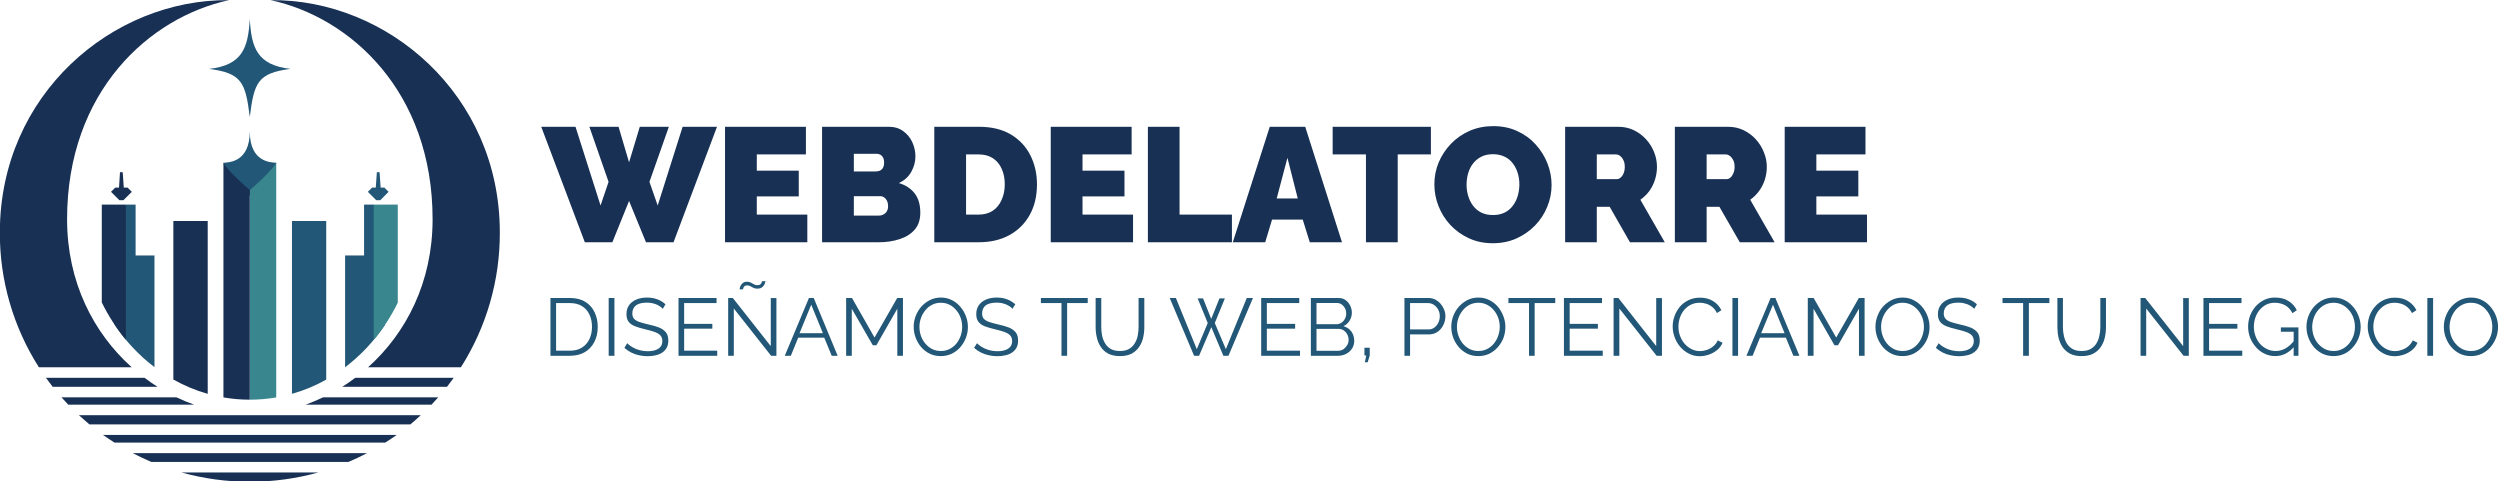 <svg xmlns="http://www.w3.org/2000/svg" xmlns:xlink="http://www.w3.org/1999/xlink" version="1.1" viewBox="4.57 1.99 16.67 3.21"><g transform="matrix(0.723,0,0,0.723,8.192,2.831)"><g transform="matrix(1,0,0,1,0,0)" clip-path="url(#SvgjsClipPath177026)"><g clip-path="url(#SvgjsClipPath177024a512eae1-7cc2-46cd-992d-bffcca90d3da)"><path d=" M -1.02 0.859 C -1.02 1.441 -1.265 1.91 -1.615 2.224 L -0.759 2.224 C -0.523 1.853 -0.398 1.42 -0.4 0.98 C -0.4 -0.291 -1.438 -1.172 -2.514 -1.162 C -1.781 -1.004 -1.02 -0.322 -1.02 0.859 Z" fill="#173054" transform="matrix(1,0,0,1,0,0)" fill-rule="nonzero"/></g><g clip-path="url(#SvgjsClipPath177024a512eae1-7cc2-46cd-992d-bffcca90d3da)"><path d=" M -3.795 2.224 C -4.145 1.91 -4.391 1.441 -4.391 0.859 C -4.391 -0.322 -3.63 -1.004 -2.897 -1.162 C -3.973 -1.172 -5.011 -0.291 -5.011 0.98 C -5.013 1.42 -4.888 1.852 -4.651 2.224 Z" fill="#173054" transform="matrix(1,0,0,1,0,0)" fill-rule="nonzero"/></g><g clip-path="url(#SvgjsClipPath177024a512eae1-7cc2-46cd-992d-bffcca90d3da)"><path d=" M -0.887 2.404 C -0.866 2.377 -0.845 2.349 -0.825 2.321 L -1.733 2.321 C -1.772 2.351 -1.812 2.378 -1.853 2.404 Z" fill="#173054" transform="matrix(1,0,0,1,0,0)" fill-rule="nonzero"/></g><g clip-path="url(#SvgjsClipPath177024a512eae1-7cc2-46cd-992d-bffcca90d3da)"><path d=" M -3.557 2.404 C -3.598 2.378 -3.638 2.351 -3.677 2.321 L -4.586 2.321 C -4.566 2.349 -4.545 2.377 -4.524 2.404 Z" fill="#173054" transform="matrix(1,0,0,1,0,0)" fill-rule="nonzero"/></g><g clip-path="url(#SvgjsClipPath177024a512eae1-7cc2-46cd-992d-bffcca90d3da)"><path d=" M -1.03 2.569 C -1.009 2.547 -0.988 2.524 -0.968 2.501 L -2.029 2.501 C -2.082 2.526 -2.136 2.549 -2.191 2.569 Z" fill="#173054" transform="matrix(1,0,0,1,0,0)" fill-rule="nonzero"/></g><g clip-path="url(#SvgjsClipPath177024a512eae1-7cc2-46cd-992d-bffcca90d3da)"><path d=" M -3.219 2.569 C -3.275 2.549 -3.329 2.526 -3.383 2.501 L -4.443 2.501 C -4.422 2.524 -4.401 2.547 -4.38 2.569 Z" fill="#173054" transform="matrix(1,0,0,1,0,0)" fill-rule="nonzero"/></g><g clip-path="url(#SvgjsClipPath177024a512eae1-7cc2-46cd-992d-bffcca90d3da)"><path d=" M -1.225 2.751 C -1.192 2.723 -1.16 2.695 -1.129 2.666 L -4.282 2.666 C -4.25 2.695 -4.218 2.723 -4.185 2.751 Z" fill="#173054" transform="matrix(1,0,0,1,0,0)" fill-rule="nonzero"/></g><g clip-path="url(#SvgjsClipPath177024a512eae1-7cc2-46cd-992d-bffcca90d3da)"><path d=" M -1.458 2.919 C -1.421 2.896 -1.386 2.873 -1.351 2.848 L -4.06 2.848 C -4.025 2.873 -3.989 2.896 -3.953 2.919 Z" fill="#173054" transform="matrix(1,0,0,1,0,0)" fill-rule="nonzero"/></g><g clip-path="url(#SvgjsClipPath177024a512eae1-7cc2-46cd-992d-bffcca90d3da)"><path d=" M -1.796 3.097 C -1.738 3.072 -1.681 3.046 -1.625 3.016 L -3.785 3.016 C -3.729 3.046 -3.672 3.072 -3.614 3.097 Z" fill="#173054" transform="matrix(1,0,0,1,0,0)" fill-rule="nonzero"/></g><g clip-path="url(#SvgjsClipPath177024a512eae1-7cc2-46cd-992d-bffcca90d3da)"><path d=" M -3.337 3.194 C -3.131 3.251 -2.919 3.28 -2.705 3.28 L -2.705 3.28 C -2.492 3.28 -2.279 3.251 -2.073 3.194 Z" fill="#173054" transform="matrix(1,0,0,1,0,0)" fill-rule="nonzero"/></g><g clip-path="url(#SvgjsClipPath177024a512eae1-7cc2-46cd-992d-bffcca90d3da)"><path d=" M -2.706 0.048 C -2.706 0.337 -2.904 0.334 -2.949 0.338 L -2.921 0.47 L -2.706 0.641 L -2.49 0.47 L -2.462 0.338 C -2.508 0.334 -2.706 0.337 -2.706 0.048 Z" fill="#225777" transform="matrix(1,0,0,1,0,0)" fill-rule="nonzero"/></g><g clip-path="url(#SvgjsClipPath177024a512eae1-7cc2-46cd-992d-bffcca90d3da)"><path d=" M -1.465 0.567 L -1.499 0.567 L -1.509 0.425 L -1.515 0.425 L -1.528 0.425 L -1.534 0.425 L -1.544 0.567 L -1.578 0.567 L -1.617 0.606 L -1.54 0.683 L -1.535 0.683 L -1.508 0.683 L -1.502 0.683 L -1.426 0.606 L -1.465 0.567 Z" fill="#225777" transform="matrix(1,0,0,1,0,0)" fill-rule="nonzero"/></g><g clip-path="url(#SvgjsClipPath177024a512eae1-7cc2-46cd-992d-bffcca90d3da)"><path d=" M -3.947 0.567 L -3.912 0.567 L -3.903 0.425 L -3.897 0.425 L -3.883 0.425 L -3.878 0.425 L -3.868 0.567 L -3.833 0.567 L -3.794 0.606 L -3.871 0.683 L -3.876 0.683 L -3.904 0.683 L -3.909 0.683 L -3.986 0.606 L -3.947 0.567 Z" fill="#173054" transform="matrix(1,0,0,1,0,0)" fill-rule="nonzero"/></g><g clip-path="url(#SvgjsClipPath177024a512eae1-7cc2-46cd-992d-bffcca90d3da)"><path d=" M -1.827 2.224 C -1.684 2.115 -1.56 1.983 -1.459 1.833 L -1.428 0.943 L -1.562 0.724 L -1.652 0.724 L -1.652 1.193 L -1.827 1.193 Z" fill="#225777" transform="matrix(1,0,0,1,0,0)" fill-rule="nonzero"/></g><g clip-path="url(#SvgjsClipPath177024a512eae1-7cc2-46cd-992d-bffcca90d3da)"><path d=" M -1.341 1.628 L -1.341 0.724 L -1.563 0.724 L -1.563 1.971 C -1.475 1.866 -1.401 1.751 -1.341 1.628 Z" fill="#3a868f" transform="matrix(1,0,0,1,0,0)" fill-rule="nonzero"/></g><g clip-path="url(#SvgjsClipPath177024a512eae1-7cc2-46cd-992d-bffcca90d3da)"><path d=" M -2.317 2.469 C -2.207 2.438 -2.101 2.394 -2.001 2.338 L -2.001 0.875 L -2.317 0.875 Z" fill="#225777" transform="matrix(1,0,0,1,0,0)" fill-rule="nonzero"/></g><g clip-path="url(#SvgjsClipPath177024a512eae1-7cc2-46cd-992d-bffcca90d3da)"><path d=" M -2.705 0.59 L -2.705 2.523 C -2.624 2.523 -2.542 2.516 -2.462 2.502 L -2.462 0.338 C -2.462 0.338 -2.496 0.409 -2.705 0.59 Z" fill="#3a868f" transform="matrix(1,0,0,1,0,0)" fill-rule="nonzero"/></g><g clip-path="url(#SvgjsClipPath177024a512eae1-7cc2-46cd-992d-bffcca90d3da)"><path d=" M -3.759 0.724 L -3.849 0.724 L -3.984 0.943 L -3.952 1.832 C -3.852 1.982 -3.728 2.114 -3.585 2.223 L -3.585 1.193 L -3.759 1.193 Z" fill="#225777" transform="matrix(1,0,0,1,0,0)" fill-rule="nonzero"/></g><g clip-path="url(#SvgjsClipPath177024a512eae1-7cc2-46cd-992d-bffcca90d3da)"><path d=" M -4.071 1.626 C -4.011 1.749 -3.936 1.865 -3.849 1.97 L -3.849 0.724 L -4.071 0.724 Z" fill="#173054" transform="matrix(1,0,0,1,0,0)" fill-rule="nonzero"/></g><g clip-path="url(#SvgjsClipPath177024a512eae1-7cc2-46cd-992d-bffcca90d3da)"><path d=" M -3.411 2.337 C -3.311 2.393 -3.205 2.438 -3.094 2.469 L -3.094 0.875 L -3.411 0.875 Z" fill="#173054" transform="matrix(1,0,0,1,0,0)" fill-rule="nonzero"/></g><g clip-path="url(#SvgjsClipPath177024a512eae1-7cc2-46cd-992d-bffcca90d3da)"><path d=" M -2.949 0.338 L -2.949 2.502 C -2.869 2.516 -2.788 2.523 -2.706 2.523 L -2.706 0.59 C -2.916 0.409 -2.949 0.338 -2.949 0.338 Z" fill="#173054" transform="matrix(1,0,0,1,0,0)" fill-rule="nonzero"/></g><g clip-path="url(#SvgjsClipPath177024a512eae1-7cc2-46cd-992d-bffcca90d3da)"><path d=" M -2.706 -0.988 C -2.721 -0.724 -2.773 -0.562 -3.081 -0.528 C -2.779 -0.488 -2.746 -0.404 -2.706 -0.084 C -2.666 -0.404 -2.633 -0.488 -2.331 -0.528 C -2.639 -0.563 -2.691 -0.724 -2.706 -0.988 Z" fill="#225777" transform="matrix(1,0,0,1,0,0)" fill-rule="nonzero"/></g></g><g><path d=" M 0.426 0.006 L 0.695 0.006 L 0.792 0.334 L 0.891 0.006 L 1.159 0.006 L 0.98 0.514 L 1.056 0.732 L 1.286 0.006 L 1.603 0.006 L 1.202 1.071 L 0.948 1.071 L 0.792 0.69 L 0.638 1.071 L 0.384 1.071 L -0.018 0.006 L 0.298 0.006 L 0.529 0.732 L 0.603 0.514 L 0.426 0.006 M 2.436 0.816 L 2.436 1.071 L 1.677 1.071 L 1.677 0.006 L 2.423 0.006 L 2.423 0.261 L 1.97 0.261 L 1.97 0.411 L 2.357 0.411 L 2.357 0.648 L 1.97 0.648 L 1.97 0.816 L 2.436 0.816 M 3.478 0.798 Q 3.478 0.894 3.427 0.954 Q 3.375 1.014 3.288 1.042 Q 3.201 1.071 3.096 1.071 L 2.572 1.071 L 2.572 0.006 L 3.19 0.006 Q 3.265 0.006 3.32 0.046 Q 3.375 0.085 3.404 0.148 Q 3.433 0.211 3.433 0.279 Q 3.433 0.352 3.395 0.421 Q 3.357 0.49 3.28 0.525 Q 3.372 0.552 3.425 0.619 Q 3.478 0.687 3.478 0.798 M 3.181 0.738 Q 3.181 0.711 3.172 0.691 Q 3.162 0.67 3.145 0.658 Q 3.129 0.646 3.106 0.646 L 2.865 0.646 L 2.865 0.825 L 3.096 0.825 Q 3.12 0.825 3.139 0.814 Q 3.159 0.804 3.17 0.784 Q 3.181 0.765 3.181 0.738 M 2.865 0.255 L 2.865 0.418 L 3.064 0.418 Q 3.084 0.418 3.102 0.412 Q 3.12 0.405 3.132 0.387 Q 3.144 0.369 3.144 0.336 Q 3.144 0.306 3.134 0.289 Q 3.124 0.271 3.109 0.263 Q 3.093 0.255 3.073 0.255 L 2.865 0.255 M 3.607 1.071 L 3.607 0.006 L 4.017 0.006 Q 4.194 0.006 4.313 0.077 Q 4.432 0.148 4.493 0.269 Q 4.554 0.39 4.554 0.537 Q 4.554 0.699 4.487 0.819 Q 4.42 0.939 4.3 1.005 Q 4.179 1.071 4.017 1.071 L 3.607 1.071 M 4.257 0.537 Q 4.257 0.454 4.228 0.392 Q 4.2 0.33 4.146 0.295 Q 4.092 0.261 4.017 0.261 L 3.9 0.261 L 3.9 0.816 L 4.017 0.816 Q 4.093 0.816 4.147 0.78 Q 4.2 0.744 4.228 0.68 Q 4.257 0.616 4.257 0.537 M 5.44 0.816 L 5.44 1.071 L 4.681 1.071 L 4.681 0.006 L 5.427 0.006 L 5.427 0.261 L 4.974 0.261 L 4.974 0.411 L 5.361 0.411 L 5.361 0.648 L 4.974 0.648 L 4.974 0.816 L 5.44 0.816 M 5.577 1.071 L 5.577 0.006 L 5.869 0.006 L 5.869 0.816 L 6.352 0.816 L 6.352 1.071 L 5.577 1.071 M 6.701 0.006 L 7.028 0.006 L 7.367 1.071 L 7.07 1.071 L 7.005 0.862 L 6.722 0.862 L 6.659 1.071 L 6.36 1.071 L 6.701 0.006 M 6.959 0.667 L 6.864 0.292 L 6.765 0.667 L 6.959 0.667 M 8.187 0.261 L 7.881 0.261 L 7.881 1.071 L 7.588 1.071 L 7.588 0.261 L 7.281 0.261 L 7.281 0.006 L 8.187 0.006 L 8.187 0.261 M 8.757 1.08 Q 8.636 1.08 8.537 1.034 Q 8.438 0.988 8.366 0.911 Q 8.295 0.834 8.257 0.737 Q 8.219 0.64 8.219 0.537 Q 8.219 0.43 8.259 0.334 Q 8.3 0.238 8.372 0.163 Q 8.445 0.087 8.545 0.043 Q 8.645 -2.220446049250313e-16 8.763 -2.220446049250313e-16 Q 8.885 -2.220446049250313e-16 8.984 0.046 Q 9.083 0.091 9.153 0.169 Q 9.224 0.247 9.262 0.344 Q 9.3 0.441 9.3 0.543 Q 9.3 0.648 9.26 0.744 Q 9.221 0.84 9.148 0.916 Q 9.075 0.991 8.976 1.036 Q 8.877 1.08 8.757 1.08 M 8.516 0.54 Q 8.516 0.594 8.531 0.644 Q 8.546 0.694 8.576 0.734 Q 8.606 0.774 8.651 0.797 Q 8.697 0.82 8.76 0.82 Q 8.823 0.82 8.87 0.796 Q 8.916 0.772 8.945 0.731 Q 8.975 0.69 8.989 0.64 Q 9.003 0.589 9.003 0.537 Q 9.003 0.483 8.988 0.433 Q 8.973 0.384 8.943 0.344 Q 8.913 0.304 8.867 0.282 Q 8.82 0.259 8.759 0.259 Q 8.696 0.259 8.65 0.283 Q 8.604 0.307 8.574 0.347 Q 8.544 0.387 8.53 0.437 Q 8.516 0.487 8.516 0.54 M 9.425 1.071 L 9.425 0.006 L 9.914 0.006 Q 9.992 0.006 10.058 0.037 Q 10.124 0.069 10.172 0.122 Q 10.22 0.175 10.246 0.241 Q 10.272 0.307 10.272 0.375 Q 10.272 0.436 10.254 0.493 Q 10.236 0.55 10.202 0.598 Q 10.167 0.645 10.119 0.679 L 10.344 1.071 L 10.023 1.071 L 9.836 0.744 L 9.717 0.744 L 9.717 1.071 L 9.425 1.071 M 9.717 0.489 L 9.902 0.489 Q 9.92 0.489 9.936 0.475 Q 9.953 0.462 9.964 0.436 Q 9.975 0.411 9.975 0.375 Q 9.975 0.337 9.962 0.313 Q 9.95 0.288 9.931 0.274 Q 9.912 0.261 9.894 0.261 L 9.717 0.261 L 9.717 0.489 M 10.437 1.071 L 10.437 0.006 L 10.926 0.006 Q 11.004 0.006 11.07 0.037 Q 11.136 0.069 11.184 0.122 Q 11.232 0.175 11.258 0.241 Q 11.285 0.307 11.285 0.375 Q 11.285 0.436 11.267 0.493 Q 11.249 0.55 11.214 0.598 Q 11.18 0.645 11.132 0.679 L 11.357 1.071 L 11.036 1.071 L 10.848 0.744 L 10.73 0.744 L 10.73 1.071 L 10.437 1.071 M 10.73 0.489 L 10.914 0.489 Q 10.932 0.489 10.949 0.475 Q 10.965 0.462 10.976 0.436 Q 10.988 0.411 10.988 0.375 Q 10.988 0.337 10.975 0.313 Q 10.962 0.288 10.943 0.274 Q 10.925 0.261 10.907 0.261 L 10.73 0.261 L 10.73 0.489 M 12.209 0.816 L 12.209 1.071 L 11.45 1.071 L 11.45 0.006 L 12.195 0.006 L 12.195 0.261 L 11.742 0.261 L 11.742 0.411 L 12.129 0.411 L 12.129 0.648 L 11.742 0.648 L 11.742 0.816 L 12.209 0.816" fill="#173054" fill-rule="nonzero"/></g><g><path d=" M 0.067 2.118 L 0.067 1.585 L 0.247 1.585 Q 0.332 1.585 0.389 1.621 Q 0.446 1.656 0.474 1.717 Q 0.503 1.777 0.503 1.851 Q 0.503 1.932 0.471 1.992 Q 0.44 2.052 0.383 2.085 Q 0.326 2.118 0.247 2.118 L 0.067 2.118 M 0.45 1.851 Q 0.45 1.787 0.426 1.737 Q 0.403 1.688 0.358 1.66 Q 0.313 1.632 0.247 1.632 L 0.119 1.632 L 0.119 2.071 L 0.247 2.071 Q 0.314 2.071 0.358 2.042 Q 0.404 2.013 0.427 1.963 Q 0.45 1.913 0.45 1.851 M 0.604 2.118 L 0.604 1.585 L 0.657 1.585 L 0.657 2.118 L 0.604 2.118 M 1.103 1.685 Q 1.091 1.672 1.076 1.662 Q 1.061 1.652 1.043 1.644 Q 1.024 1.637 1.002 1.632 Q 0.981 1.628 0.957 1.628 Q 0.887 1.628 0.855 1.654 Q 0.822 1.681 0.822 1.727 Q 0.822 1.758 0.837 1.776 Q 0.853 1.794 0.886 1.806 Q 0.919 1.817 0.97 1.829 Q 1.027 1.841 1.068 1.857 Q 1.109 1.874 1.132 1.902 Q 1.154 1.93 1.154 1.978 Q 1.154 2.015 1.14 2.042 Q 1.126 2.069 1.1 2.087 Q 1.075 2.105 1.04 2.113 Q 1.004 2.122 0.962 2.122 Q 0.921 2.122 0.883 2.113 Q 0.845 2.105 0.812 2.088 Q 0.778 2.071 0.749 2.045 L 0.775 2.002 Q 0.789 2.017 0.809 2.03 Q 0.829 2.043 0.853 2.054 Q 0.878 2.064 0.906 2.07 Q 0.934 2.076 0.964 2.076 Q 1.028 2.076 1.063 2.052 Q 1.099 2.029 1.099 1.983 Q 1.099 1.95 1.081 1.93 Q 1.063 1.911 1.027 1.898 Q 0.991 1.885 0.938 1.873 Q 0.883 1.86 0.845 1.845 Q 0.806 1.829 0.787 1.803 Q 0.768 1.777 0.768 1.734 Q 0.768 1.685 0.792 1.651 Q 0.817 1.617 0.86 1.599 Q 0.902 1.581 0.958 1.581 Q 0.993 1.581 1.023 1.588 Q 1.054 1.596 1.08 1.609 Q 1.106 1.623 1.128 1.643 L 1.103 1.685 M 1.605 2.071 L 1.605 2.118 L 1.248 2.118 L 1.248 1.585 L 1.599 1.585 L 1.599 1.632 L 1.3 1.632 L 1.3 1.824 L 1.56 1.824 L 1.56 1.868 L 1.3 1.868 L 1.3 2.071 L 1.605 2.071 M 1.758 1.682 L 1.758 2.118 L 1.706 2.118 L 1.706 1.585 L 1.749 1.585 L 2.099 2.029 L 2.099 1.586 L 2.151 1.586 L 2.151 2.118 L 2.102 2.118 L 1.758 1.682 M 1.976 1.499 Q 1.954 1.499 1.938 1.491 Q 1.922 1.484 1.91 1.476 Q 1.897 1.469 1.88 1.469 Q 1.864 1.469 1.856 1.477 Q 1.848 1.485 1.845 1.494 Q 1.843 1.503 1.843 1.505 L 1.811 1.505 Q 1.811 1.501 1.814 1.49 Q 1.817 1.479 1.824 1.466 Q 1.832 1.454 1.845 1.444 Q 1.858 1.435 1.88 1.435 Q 1.901 1.435 1.915 1.443 Q 1.93 1.451 1.944 1.459 Q 1.958 1.467 1.976 1.467 Q 1.995 1.467 2.004 1.458 Q 2.013 1.449 2.016 1.44 Q 2.018 1.431 2.018 1.43 L 2.05 1.43 Q 2.05 1.434 2.047 1.444 Q 2.044 1.455 2.036 1.468 Q 2.028 1.481 2.013 1.49 Q 1.999 1.499 1.976 1.499 M 2.451 1.585 L 2.495 1.585 L 2.716 2.118 L 2.661 2.118 L 2.592 1.951 L 2.352 1.951 L 2.284 2.118 L 2.228 2.118 L 2.451 1.585 M 2.58 1.91 L 2.472 1.647 L 2.364 1.91 L 2.58 1.91 M 3.266 2.118 L 3.266 1.684 L 3.073 2.021 L 3.04 2.021 L 2.846 1.684 L 2.846 2.118 L 2.794 2.118 L 2.794 1.585 L 2.848 1.585 L 3.056 1.95 L 3.265 1.585 L 3.318 1.585 L 3.318 2.118 L 3.266 2.118 M 3.667 2.121 Q 3.611 2.121 3.565 2.099 Q 3.519 2.076 3.486 2.038 Q 3.453 1.999 3.435 1.951 Q 3.417 1.902 3.417 1.851 Q 3.417 1.798 3.436 1.75 Q 3.455 1.701 3.489 1.663 Q 3.523 1.626 3.569 1.603 Q 3.615 1.581 3.668 1.581 Q 3.724 1.581 3.77 1.605 Q 3.816 1.628 3.848 1.667 Q 3.881 1.706 3.899 1.754 Q 3.917 1.802 3.917 1.852 Q 3.917 1.905 3.898 1.954 Q 3.879 2.002 3.846 2.04 Q 3.812 2.078 3.766 2.1 Q 3.72 2.121 3.667 2.121 M 3.47 1.851 Q 3.47 1.895 3.484 1.935 Q 3.498 1.975 3.525 2.006 Q 3.551 2.037 3.587 2.056 Q 3.624 2.074 3.667 2.074 Q 3.713 2.074 3.749 2.055 Q 3.786 2.036 3.812 2.004 Q 3.837 1.972 3.851 1.932 Q 3.864 1.893 3.864 1.851 Q 3.864 1.808 3.85 1.768 Q 3.836 1.728 3.809 1.697 Q 3.783 1.665 3.747 1.647 Q 3.711 1.629 3.667 1.629 Q 3.622 1.629 3.586 1.648 Q 3.549 1.667 3.524 1.699 Q 3.498 1.731 3.484 1.77 Q 3.47 1.81 3.47 1.851 M 4.328 1.685 Q 4.317 1.672 4.302 1.662 Q 4.287 1.652 4.268 1.644 Q 4.25 1.637 4.228 1.632 Q 4.207 1.628 4.183 1.628 Q 4.113 1.628 4.08 1.654 Q 4.048 1.681 4.048 1.727 Q 4.048 1.758 4.063 1.776 Q 4.079 1.794 4.112 1.806 Q 4.145 1.817 4.196 1.829 Q 4.253 1.841 4.294 1.857 Q 4.335 1.874 4.358 1.902 Q 4.38 1.93 4.38 1.978 Q 4.38 2.015 4.366 2.042 Q 4.352 2.069 4.326 2.087 Q 4.301 2.105 4.265 2.113 Q 4.23 2.122 4.188 2.122 Q 4.147 2.122 4.109 2.113 Q 4.071 2.105 4.037 2.088 Q 4.004 2.071 3.974 2.045 L 4.001 2.002 Q 4.015 2.017 4.035 2.03 Q 4.055 2.043 4.079 2.054 Q 4.103 2.064 4.131 2.07 Q 4.16 2.076 4.19 2.076 Q 4.253 2.076 4.289 2.052 Q 4.325 2.029 4.325 1.983 Q 4.325 1.95 4.307 1.93 Q 4.289 1.911 4.253 1.898 Q 4.217 1.885 4.164 1.873 Q 4.109 1.86 4.07 1.845 Q 4.032 1.829 4.013 1.803 Q 3.994 1.777 3.994 1.734 Q 3.994 1.685 4.018 1.651 Q 4.043 1.617 4.085 1.599 Q 4.128 1.581 4.184 1.581 Q 4.219 1.581 4.249 1.588 Q 4.28 1.596 4.305 1.609 Q 4.331 1.623 4.354 1.643 L 4.328 1.685 M 5.022 1.632 L 4.832 1.632 L 4.832 2.118 L 4.78 2.118 L 4.78 1.632 L 4.59 1.632 L 4.59 1.585 L 5.022 1.585 L 5.022 1.632 M 5.319 2.121 Q 5.256 2.121 5.213 2.099 Q 5.169 2.076 5.144 2.038 Q 5.118 2.001 5.107 1.953 Q 5.095 1.905 5.095 1.854 L 5.095 1.585 L 5.147 1.585 L 5.147 1.854 Q 5.147 1.895 5.155 1.935 Q 5.164 1.974 5.184 2.006 Q 5.203 2.037 5.236 2.056 Q 5.269 2.074 5.319 2.074 Q 5.37 2.074 5.403 2.055 Q 5.436 2.036 5.455 2.004 Q 5.475 1.973 5.483 1.933 Q 5.491 1.894 5.491 1.854 L 5.491 1.585 L 5.544 1.585 L 5.544 1.854 Q 5.544 1.907 5.532 1.956 Q 5.52 2.004 5.493 2.041 Q 5.466 2.078 5.424 2.1 Q 5.381 2.121 5.319 2.121 M 6.036 1.589 L 6.086 1.589 L 6.161 1.778 L 6.237 1.589 L 6.287 1.589 L 6.194 1.816 L 6.296 2.057 L 6.489 1.585 L 6.546 1.585 L 6.32 2.118 L 6.273 2.118 L 6.162 1.854 L 6.049 2.118 L 6.003 2.118 L 5.778 1.585 L 5.835 1.585 L 6.028 2.057 L 6.129 1.816 L 6.036 1.589 M 6.98 2.071 L 6.98 2.118 L 6.622 2.118 L 6.622 1.585 L 6.973 1.585 L 6.973 1.632 L 6.674 1.632 L 6.674 1.824 L 6.935 1.824 L 6.935 1.868 L 6.674 1.868 L 6.674 2.071 L 6.98 2.071 M 7.48 1.98 Q 7.48 2.02 7.46 2.051 Q 7.44 2.082 7.406 2.1 Q 7.371 2.118 7.331 2.118 L 7.08 2.118 L 7.08 1.585 L 7.336 1.585 Q 7.374 1.585 7.401 1.605 Q 7.428 1.625 7.443 1.656 Q 7.458 1.687 7.458 1.721 Q 7.458 1.761 7.437 1.794 Q 7.417 1.828 7.381 1.845 Q 7.427 1.858 7.454 1.895 Q 7.48 1.932 7.48 1.98 M 7.428 1.971 Q 7.428 1.944 7.416 1.921 Q 7.404 1.899 7.383 1.884 Q 7.362 1.87 7.336 1.87 L 7.132 1.87 L 7.132 2.072 L 7.331 2.072 Q 7.358 2.072 7.38 2.058 Q 7.401 2.043 7.415 2.02 Q 7.428 1.998 7.428 1.971 M 7.132 1.631 L 7.132 1.827 L 7.315 1.827 Q 7.341 1.827 7.362 1.813 Q 7.382 1.8 7.394 1.777 Q 7.406 1.755 7.406 1.729 Q 7.406 1.702 7.395 1.68 Q 7.383 1.658 7.364 1.644 Q 7.344 1.631 7.32 1.631 L 7.132 1.631 M 7.578 2.178 L 7.591 2.115 L 7.574 2.115 L 7.574 2.044 L 7.623 2.044 L 7.623 2.115 L 7.604 2.178 L 7.578 2.178 M 7.943 2.118 L 7.943 1.585 L 8.163 1.585 Q 8.198 1.585 8.226 1.599 Q 8.255 1.614 8.276 1.638 Q 8.297 1.662 8.309 1.692 Q 8.321 1.722 8.321 1.752 Q 8.321 1.796 8.302 1.834 Q 8.283 1.873 8.249 1.897 Q 8.214 1.921 8.168 1.921 L 7.995 1.921 L 7.995 2.118 L 7.943 2.118 M 7.995 1.875 L 8.165 1.875 Q 8.197 1.875 8.22 1.857 Q 8.243 1.84 8.256 1.812 Q 8.269 1.785 8.269 1.752 Q 8.269 1.719 8.254 1.692 Q 8.239 1.664 8.214 1.648 Q 8.19 1.632 8.161 1.632 L 7.995 1.632 L 7.995 1.875 M 8.625 2.121 Q 8.568 2.121 8.523 2.099 Q 8.477 2.076 8.444 2.038 Q 8.411 1.999 8.393 1.951 Q 8.375 1.902 8.375 1.851 Q 8.375 1.798 8.394 1.75 Q 8.412 1.701 8.447 1.663 Q 8.481 1.626 8.526 1.603 Q 8.572 1.581 8.625 1.581 Q 8.682 1.581 8.727 1.605 Q 8.773 1.628 8.806 1.667 Q 8.838 1.706 8.856 1.754 Q 8.874 1.802 8.874 1.852 Q 8.874 1.905 8.856 1.954 Q 8.837 2.002 8.803 2.04 Q 8.769 2.078 8.724 2.1 Q 8.678 2.121 8.625 2.121 M 8.427 1.851 Q 8.427 1.895 8.442 1.935 Q 8.456 1.975 8.482 2.006 Q 8.508 2.037 8.545 2.056 Q 8.581 2.074 8.625 2.074 Q 8.67 2.074 8.707 2.055 Q 8.743 2.036 8.769 2.004 Q 8.795 1.972 8.808 1.932 Q 8.822 1.893 8.822 1.851 Q 8.822 1.808 8.808 1.768 Q 8.793 1.728 8.767 1.697 Q 8.74 1.665 8.704 1.647 Q 8.668 1.629 8.625 1.629 Q 8.58 1.629 8.543 1.648 Q 8.507 1.667 8.481 1.699 Q 8.455 1.731 8.441 1.77 Q 8.427 1.81 8.427 1.851 M 9.334 1.632 L 9.144 1.632 L 9.144 2.118 L 9.092 2.118 L 9.092 1.632 L 8.902 1.632 L 8.902 1.585 L 9.334 1.585 L 9.334 1.632 M 9.772 2.071 L 9.772 2.118 L 9.414 2.118 L 9.414 1.585 L 9.765 1.585 L 9.765 1.632 L 9.467 1.632 L 9.467 1.824 L 9.727 1.824 L 9.727 1.868 L 9.467 1.868 L 9.467 2.071 L 9.772 2.071 M 9.925 1.682 L 9.925 2.118 L 9.872 2.118 L 9.872 1.585 L 9.916 1.585 L 10.265 2.029 L 10.265 1.586 L 10.318 1.586 L 10.318 2.118 L 10.269 2.118 L 9.925 1.682 M 10.417 1.848 Q 10.417 1.799 10.434 1.752 Q 10.451 1.705 10.483 1.666 Q 10.515 1.628 10.563 1.605 Q 10.61 1.582 10.67 1.582 Q 10.741 1.582 10.792 1.615 Q 10.842 1.647 10.866 1.698 L 10.825 1.724 Q 10.808 1.689 10.782 1.668 Q 10.755 1.647 10.726 1.638 Q 10.696 1.629 10.667 1.629 Q 10.619 1.629 10.582 1.648 Q 10.545 1.668 10.52 1.699 Q 10.495 1.731 10.482 1.771 Q 10.47 1.81 10.47 1.851 Q 10.47 1.895 10.485 1.935 Q 10.5 1.976 10.527 2.007 Q 10.554 2.038 10.59 2.056 Q 10.626 2.075 10.669 2.075 Q 10.699 2.075 10.731 2.064 Q 10.762 2.054 10.789 2.032 Q 10.817 2.01 10.833 1.976 L 10.877 1.998 Q 10.86 2.038 10.826 2.066 Q 10.791 2.094 10.749 2.108 Q 10.707 2.122 10.666 2.122 Q 10.611 2.122 10.566 2.098 Q 10.52 2.075 10.486 2.035 Q 10.453 1.996 10.435 1.947 Q 10.417 1.898 10.417 1.848 M 10.968 2.118 L 10.968 1.585 L 11.02 1.585 L 11.02 2.118 L 10.968 2.118 M 11.32 1.585 L 11.364 1.585 L 11.586 2.118 L 11.53 2.118 L 11.461 1.951 L 11.222 1.951 L 11.154 2.118 L 11.097 2.118 L 11.32 1.585 M 11.449 1.91 L 11.342 1.647 L 11.233 1.91 L 11.449 1.91 M 12.135 2.118 L 12.135 1.684 L 11.942 2.021 L 11.909 2.021 L 11.716 1.684 L 11.716 2.118 L 11.663 2.118 L 11.663 1.585 L 11.717 1.585 L 11.925 1.95 L 12.134 1.585 L 12.187 1.585 L 12.187 2.118 L 12.135 2.118 M 12.537 2.121 Q 12.48 2.121 12.435 2.099 Q 12.389 2.076 12.356 2.038 Q 12.323 1.999 12.305 1.951 Q 12.287 1.902 12.287 1.851 Q 12.287 1.798 12.306 1.75 Q 12.324 1.701 12.358 1.663 Q 12.393 1.626 12.438 1.603 Q 12.484 1.581 12.537 1.581 Q 12.594 1.581 12.639 1.605 Q 12.685 1.628 12.718 1.667 Q 12.75 1.706 12.768 1.754 Q 12.786 1.802 12.786 1.852 Q 12.786 1.905 12.768 1.954 Q 12.749 2.002 12.715 2.04 Q 12.681 2.078 12.636 2.1 Q 12.59 2.121 12.537 2.121 M 12.339 1.851 Q 12.339 1.895 12.354 1.935 Q 12.368 1.975 12.394 2.006 Q 12.42 2.037 12.457 2.056 Q 12.493 2.074 12.537 2.074 Q 12.582 2.074 12.619 2.055 Q 12.655 2.036 12.681 2.004 Q 12.707 1.972 12.72 1.932 Q 12.734 1.893 12.734 1.851 Q 12.734 1.808 12.72 1.768 Q 12.705 1.728 12.679 1.697 Q 12.652 1.665 12.616 1.647 Q 12.58 1.629 12.537 1.629 Q 12.492 1.629 12.455 1.648 Q 12.419 1.667 12.393 1.699 Q 12.367 1.731 12.353 1.77 Q 12.339 1.81 12.339 1.851 M 13.198 1.685 Q 13.186 1.672 13.171 1.662 Q 13.156 1.652 13.138 1.644 Q 13.119 1.637 13.098 1.632 Q 13.076 1.628 13.052 1.628 Q 12.982 1.628 12.95 1.654 Q 12.917 1.681 12.917 1.727 Q 12.917 1.758 12.933 1.776 Q 12.948 1.794 12.981 1.806 Q 13.014 1.817 13.065 1.829 Q 13.122 1.841 13.163 1.857 Q 13.204 1.874 13.227 1.902 Q 13.249 1.93 13.249 1.978 Q 13.249 2.015 13.235 2.042 Q 13.221 2.069 13.195 2.087 Q 13.17 2.105 13.135 2.113 Q 13.099 2.122 13.057 2.122 Q 13.016 2.122 12.978 2.113 Q 12.94 2.105 12.907 2.088 Q 12.873 2.071 12.844 2.045 L 12.87 2.002 Q 12.884 2.017 12.904 2.03 Q 12.924 2.043 12.948 2.054 Q 12.973 2.064 13.001 2.07 Q 13.029 2.076 13.059 2.076 Q 13.123 2.076 13.158 2.052 Q 13.194 2.029 13.194 1.983 Q 13.194 1.95 13.176 1.93 Q 13.158 1.911 13.122 1.898 Q 13.086 1.885 13.033 1.873 Q 12.978 1.86 12.94 1.845 Q 12.901 1.829 12.882 1.803 Q 12.863 1.777 12.863 1.734 Q 12.863 1.685 12.888 1.651 Q 12.912 1.617 12.955 1.599 Q 12.997 1.581 13.053 1.581 Q 13.088 1.581 13.119 1.588 Q 13.149 1.596 13.175 1.609 Q 13.201 1.623 13.223 1.643 L 13.198 1.685 M 13.891 1.632 L 13.702 1.632 L 13.702 2.118 L 13.649 2.118 L 13.649 1.632 L 13.459 1.632 L 13.459 1.585 L 13.891 1.585 L 13.891 1.632 M 14.189 2.121 Q 14.126 2.121 14.082 2.099 Q 14.039 2.076 14.013 2.038 Q 13.988 2.001 13.976 1.953 Q 13.965 1.905 13.965 1.854 L 13.965 1.585 L 14.016 1.585 L 14.016 1.854 Q 14.016 1.895 14.025 1.935 Q 14.034 1.974 14.053 2.006 Q 14.073 2.037 14.106 2.056 Q 14.139 2.074 14.188 2.074 Q 14.239 2.074 14.272 2.055 Q 14.306 2.036 14.325 2.004 Q 14.344 1.973 14.352 1.933 Q 14.361 1.894 14.361 1.854 L 14.361 1.585 L 14.413 1.585 L 14.413 1.854 Q 14.413 1.907 14.401 1.956 Q 14.389 2.004 14.362 2.041 Q 14.336 2.078 14.293 2.1 Q 14.25 2.121 14.189 2.121 M 14.784 1.682 L 14.784 2.118 L 14.732 2.118 L 14.732 1.585 L 14.775 1.585 L 15.125 2.029 L 15.125 1.586 L 15.177 1.586 L 15.177 2.118 L 15.129 2.118 L 14.784 1.682 M 15.67 2.071 L 15.67 2.118 L 15.312 2.118 L 15.312 1.585 L 15.663 1.585 L 15.663 1.632 L 15.364 1.632 L 15.364 1.824 L 15.625 1.824 L 15.625 1.868 L 15.364 1.868 L 15.364 2.071 L 15.67 2.071 M 15.973 2.121 Q 15.92 2.121 15.874 2.098 Q 15.828 2.076 15.795 2.037 Q 15.761 1.998 15.742 1.95 Q 15.724 1.902 15.724 1.851 Q 15.724 1.797 15.742 1.748 Q 15.761 1.7 15.794 1.662 Q 15.827 1.625 15.872 1.603 Q 15.917 1.581 15.97 1.581 Q 16.049 1.581 16.098 1.614 Q 16.148 1.646 16.173 1.698 L 16.133 1.725 Q 16.107 1.675 16.065 1.652 Q 16.022 1.629 15.969 1.629 Q 15.925 1.629 15.889 1.647 Q 15.854 1.666 15.828 1.698 Q 15.803 1.729 15.79 1.769 Q 15.777 1.809 15.777 1.851 Q 15.777 1.896 15.792 1.936 Q 15.807 1.977 15.834 2.008 Q 15.862 2.039 15.898 2.056 Q 15.935 2.074 15.977 2.074 Q 16.026 2.074 16.069 2.05 Q 16.113 2.025 16.152 1.974 L 16.152 2.03 Q 16.077 2.121 15.973 2.121 M 16.144 1.896 L 16.026 1.896 L 16.026 1.856 L 16.188 1.856 L 16.188 2.118 L 16.144 2.118 L 16.144 1.896 M 16.512 2.121 Q 16.456 2.121 16.41 2.099 Q 16.364 2.076 16.331 2.038 Q 16.298 1.999 16.28 1.951 Q 16.262 1.902 16.262 1.851 Q 16.262 1.798 16.281 1.75 Q 16.3 1.701 16.334 1.663 Q 16.368 1.626 16.414 1.603 Q 16.459 1.581 16.513 1.581 Q 16.569 1.581 16.615 1.605 Q 16.66 1.628 16.693 1.667 Q 16.726 1.706 16.744 1.754 Q 16.762 1.802 16.762 1.852 Q 16.762 1.905 16.743 1.954 Q 16.724 2.002 16.69 2.04 Q 16.657 2.078 16.611 2.1 Q 16.565 2.121 16.512 2.121 M 16.315 1.851 Q 16.315 1.895 16.329 1.935 Q 16.343 1.975 16.369 2.006 Q 16.396 2.037 16.432 2.056 Q 16.468 2.074 16.512 2.074 Q 16.558 2.074 16.594 2.055 Q 16.63 2.036 16.656 2.004 Q 16.682 1.972 16.696 1.932 Q 16.709 1.893 16.709 1.851 Q 16.709 1.808 16.695 1.768 Q 16.681 1.728 16.654 1.697 Q 16.627 1.665 16.591 1.647 Q 16.555 1.629 16.512 1.629 Q 16.467 1.629 16.431 1.648 Q 16.394 1.667 16.368 1.699 Q 16.342 1.731 16.329 1.77 Q 16.315 1.81 16.315 1.851 M 16.827 1.848 Q 16.827 1.799 16.843 1.752 Q 16.86 1.705 16.893 1.666 Q 16.925 1.628 16.972 1.605 Q 17.019 1.582 17.079 1.582 Q 17.151 1.582 17.201 1.615 Q 17.252 1.647 17.276 1.698 L 17.235 1.724 Q 17.217 1.689 17.191 1.668 Q 17.165 1.647 17.135 1.638 Q 17.106 1.629 17.076 1.629 Q 17.028 1.629 16.992 1.648 Q 16.955 1.668 16.93 1.699 Q 16.905 1.731 16.892 1.771 Q 16.879 1.81 16.879 1.851 Q 16.879 1.895 16.894 1.935 Q 16.909 1.976 16.936 2.007 Q 16.963 2.038 16.999 2.056 Q 17.036 2.075 17.079 2.075 Q 17.109 2.075 17.14 2.064 Q 17.172 2.054 17.199 2.032 Q 17.226 2.01 17.243 1.976 L 17.286 1.998 Q 17.27 2.038 17.235 2.066 Q 17.201 2.094 17.158 2.108 Q 17.116 2.122 17.076 2.122 Q 17.021 2.122 16.975 2.098 Q 16.929 2.075 16.896 2.035 Q 16.863 1.996 16.845 1.947 Q 16.827 1.898 16.827 1.848 M 17.377 2.118 L 17.377 1.585 L 17.43 1.585 L 17.43 2.118 L 17.377 2.118 M 17.779 2.121 Q 17.723 2.121 17.677 2.099 Q 17.631 2.076 17.598 2.038 Q 17.565 1.999 17.547 1.951 Q 17.529 1.902 17.529 1.851 Q 17.529 1.798 17.548 1.75 Q 17.567 1.701 17.601 1.663 Q 17.635 1.626 17.681 1.603 Q 17.727 1.581 17.78 1.581 Q 17.836 1.581 17.882 1.605 Q 17.928 1.628 17.96 1.667 Q 17.993 1.706 18.011 1.754 Q 18.029 1.802 18.029 1.852 Q 18.029 1.905 18.01 1.954 Q 17.991 2.002 17.958 2.04 Q 17.924 2.078 17.878 2.1 Q 17.832 2.121 17.779 2.121 M 17.582 1.851 Q 17.582 1.895 17.596 1.935 Q 17.61 1.975 17.637 2.006 Q 17.663 2.037 17.699 2.056 Q 17.736 2.074 17.779 2.074 Q 17.825 2.074 17.861 2.055 Q 17.898 2.036 17.923 2.004 Q 17.949 1.972 17.963 1.932 Q 17.976 1.893 17.976 1.851 Q 17.976 1.808 17.962 1.768 Q 17.948 1.728 17.921 1.697 Q 17.895 1.665 17.859 1.647 Q 17.823 1.629 17.779 1.629 Q 17.734 1.629 17.698 1.648 Q 17.661 1.667 17.635 1.699 Q 17.61 1.731 17.596 1.77 Q 17.582 1.81 17.582 1.851" fill="#225777" fill-rule="nonzero"/></g></g><defs><clipPath id="SvgjsClipPath177026"><path d=" M -5.011 -1.162 h 4.611 v 4.442 h -4.611 Z"/></clipPath><clipPath id="SvgjsClipPath177024a512eae1-7cc2-46cd-992d-bffcca90d3da"><path d=" M -5.011 -1.162 L -0.4 -1.162 L -0.4 3.28 L -5.011 3.28 Z"/></clipPath></defs></svg>